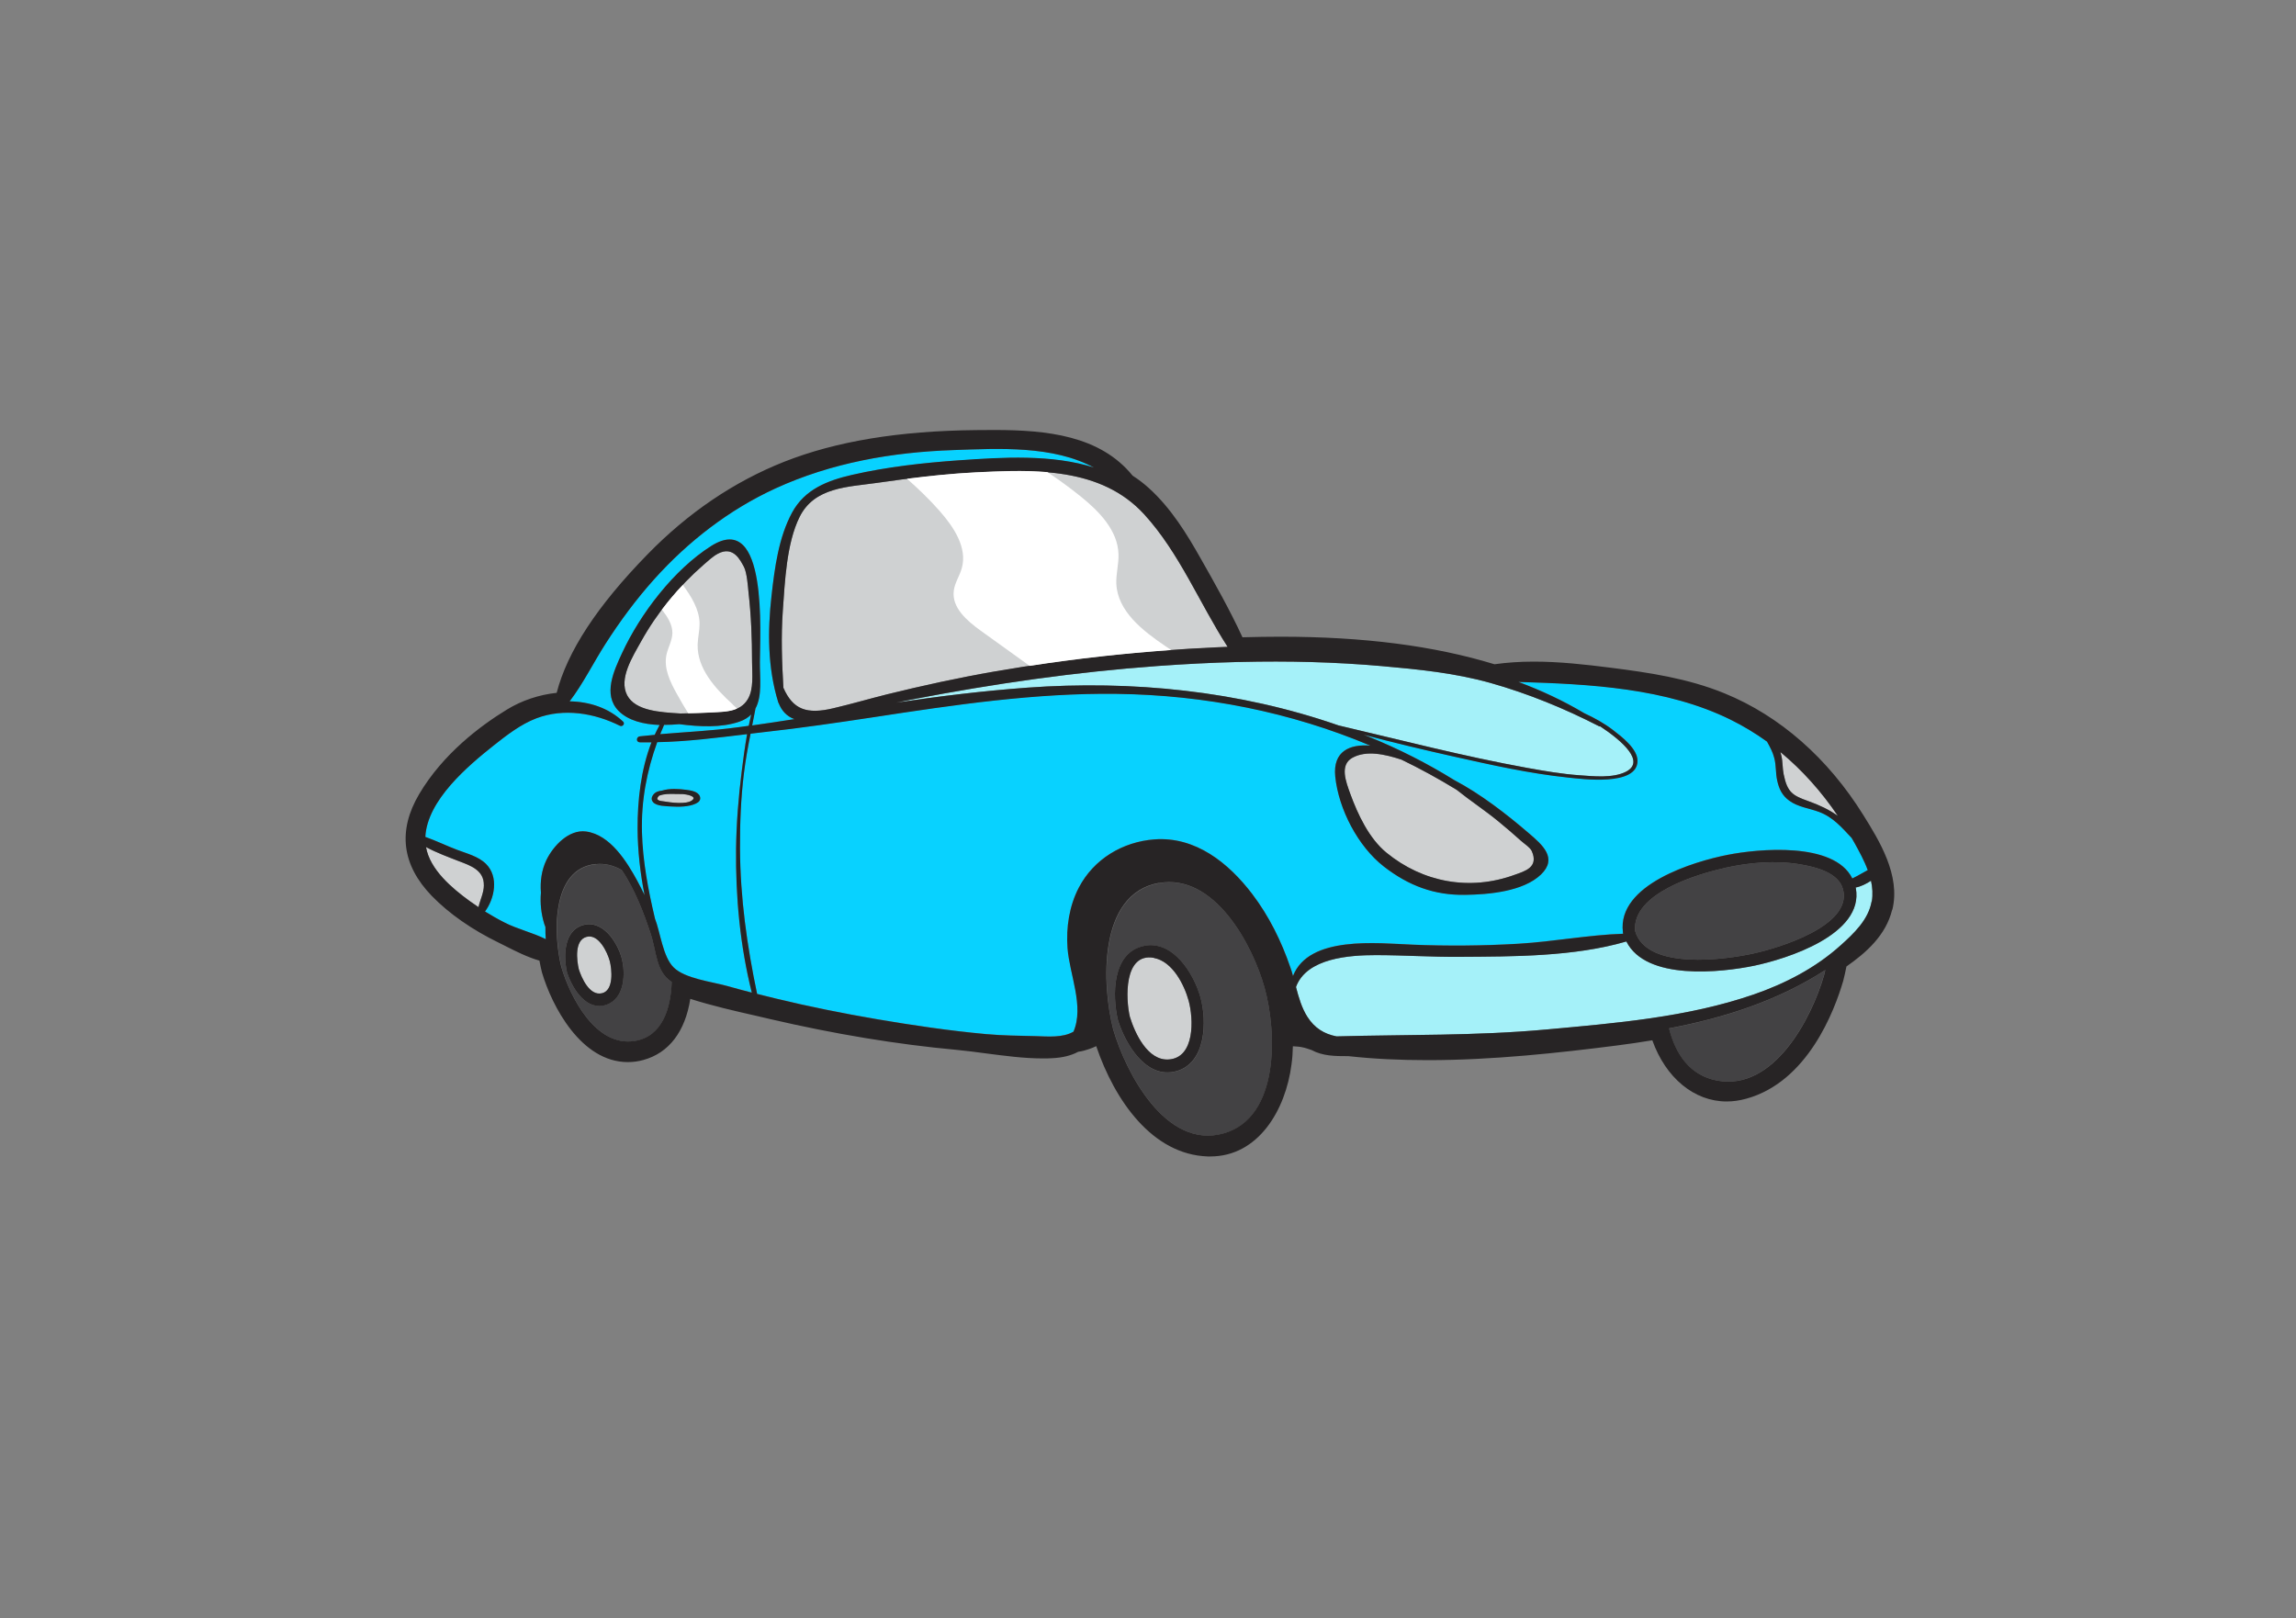 <?xml version="1.0" encoding="UTF-8"?>
<svg xmlns="http://www.w3.org/2000/svg" id="Layer_1" version="1.1" viewBox="0 0 200 141">
  <rect x="0" y="0" width="200" height="141" fill="#808080" stroke="none"/>
  <defs>
    <style>
      .st0 {
        fill: #434244;
      }

      .st1 {
        fill: #fff;
      }

      .st2 {
        fill: #a5f1f9;
      }

      .st3 {
        fill: #cfd1d2;
      }

      .st4 {
        fill: #272425;
      }

      .st5 {
        fill: #08d2ff;
      }
    </style>
  </defs>
  <path class="st3" d="M155.37,67.45c-.11-.53-.07-1.08-.2-1.61-.03-.11-.05-.21-.08-.32,1.92,1.59,3.6,3.48,5,5.56-.75-.54-1.6-.94-2.58-1.29-1.34-.48-1.82-.74-2.14-2.34Z"></path>
  <path class="st3" d="M86.69,58.49c-3.17.55-6.3,1.23-9.42,2-1.56.39-3.1.84-4.67,1.21-2.34.56-3.53.11-4.36-1.78-.13-2.24-.21-4.48-.05-6.73.18-2.5.32-5.86,1.46-8.15,1.29-2.61,4.22-2.61,6.73-2.97,2.85-.41,5.69-.77,8.57-.91,5.17-.26,10.95-.47,14.72,3.65,3.07,3.36,4.81,7.74,7.27,11.55-.31.01-.63.02-.94.04-6.48.29-12.93.99-19.32,2.1Z"></path>
  <path class="st0" d="M48.91,84.27c.78,2.63,3.01,7.01,6.43,6.42,2.32-.4,3.1-2.77,3.18-5.13-1.38-.91-1.3-2.62-1.85-4.26-.55-1.66-1.34-3.81-2.5-5.49-.68-.39-1.43-.6-2.24-.52-3.99.38-3.69,6.3-3.01,8.99ZM50.81,80.58c1.69-.46,2.96,1.47,3.33,2.84.37,1.36.29,3.54-1.3,4.1-1.71.6-2.94-1.3-3.4-2.68-.02-.04-.03-.07-.04-.12-.01-.04-.02-.08-.03-.12-.29-1.39-.24-3.56,1.44-4.02Z"></path>
  <path class="st3" d="M42.15,77.12c0,.66-.33,1.28-.47,1.91-.26-.18-.53-.36-.78-.54-1.51-1.1-3.45-2.72-3.79-4.69.91.49,1.92.86,2.87,1.23,1,.38,2.18.78,2.16,2.09Z"></path>
  <path class="st3" d="M130.49,71.54c.67.55,1.34,1.12,1.98,1.7.25.23.81.59.95.9.64,1.43-.62,1.76-1.48,2.07-3.91,1.43-8,.67-11.17-1.92-1.52-1.24-2.5-3.33-3.16-5.14-.37-1.03-.95-2.5.18-3.13,1.22-.68,2.85-.31,4.28.16,1.64.79,3.24,1.67,4.81,2.63,1.17.94,2.45,1.78,3.61,2.73Z"></path>
  <path class="st2" d="M160.33,82.36c-2.17,1.96-4.84,3.34-7.6,4.29-5.76,1.98-12.02,2.49-18.04,3.04-6.1.56-12.16.43-18.27.6-1.07-.21-1.91-.72-2.54-1.71-.48-.75-.75-1.67-.99-2.59.92-2.54,4.7-2.78,6.96-2.78,2.43,0,4.86.17,7.29.15,4.68-.03,9.98-.01,14.53-1.34,1.71,3.43,8.26,2.71,11.15,2.11,2.8-.59,9.56-2.7,8.84-6.75,0-.02-.01-.04-.02-.06.46-.08.94-.33,1.34-.59.13.59.17,1.19.07,1.8-.28,1.6-1.54,2.78-2.7,3.83Z"></path>
  <path class="st0" d="M150.2,75.62c2.15-.48,4.47-.69,6.66-.31,1.29.22,3.29.7,3.68,2.16.85,3.2-5.65,5.12-7.72,5.58-2.44.55-9.4,1.53-10.39-1.95-.28-3.27,5.43-4.95,7.77-5.47Z"></path>
  <path class="st3" d="M51.09,81.62c1.05-.29,1.81,1.33,2.02,2.09.19.71.38,2.57-.67,2.82-1.08.26-1.78-1.33-2.02-2.09-.18-.76-.4-2.53.67-2.82Z"></path>
  <path class="st3" d="M61.92,62.08c-.88.05-1.77.06-2.65.08-1.78-.11-3.92-.23-4.64-1.59-.75-1.44.47-3.35,1.21-4.68,1.39-2.51,3.28-4.8,5.44-6.68.33-.29.84-.76,1.25-.97,1.37-.73,1.97.6,2.27,1.14.27.5.36,1.8.4,2.21.23,2.01.31,4.05.31,6.07,0,1.04.17,2.37-.38,3.27-.68,1.11-1.96,1.07-3.21,1.15Z"></path>
  <path class="st3" d="M58.74,69.17c.24,0,.49,0,.73.01.25.01,1.31.18.8.55-.49.37-1.86.19-2.43.09-.26-.04-.9-.06-.41-.52.41-.15.85-.15,1.3-.14Z"></path>
  <g>
    <path class="st5" d="M161.35,76.52c-1.59-3.23-8.24-2.57-10.83-2.06-2.95.57-9.67,2.59-9.15,6.74,0,0,0,0,0,0,0,.04,0,.09.02.14-3.03.1-6.08.69-9.11.87-3.09.18-6.18.21-9.27.08-3-.12-9-.82-10.38,2.73-.07-.26-.14-.51-.23-.75-.78-2.28-1.86-4.47-3.32-6.39-2.07-2.72-4.95-5.03-8.53-4.76-2.76.21-5.27,1.71-6.57,4.19-.84,1.6-1.12,3.48-.99,5.27.17,2.3,1.47,5.08.52,7.29-.95.55-2.24.42-3.3.39-1.45-.03-2.9-.05-4.35-.18-3.16-.29-6.32-.76-9.45-1.29-2.97-.51-5.92-1.1-8.85-1.81-.54-.13-1.07-.26-1.61-.4-.88-4.19-1.47-8.37-1.49-12.66-.01-2.19.07-4.37.34-6.55.14-1.16.35-2.31.58-3.46.39-.05.79-.09,1.18-.14,3.19-.35,6.38-.82,9.56-1.3,6.99-1.07,14.05-2.12,21.14-2.03,7.74.1,15.19,1.6,22.11,4.51-1.77-.14-3.28.46-3.06,2.69.29,2.84,1.98,6.09,4.23,7.84,2.15,1.67,4.39,2.52,7.12,2.47,2.02-.03,5.03-.29,6.57-1.77,1.47-1.42.15-2.57-1.07-3.61-1.92-1.65-4.19-3.41-6.47-4.61-2.37-1.47-4.88-2.74-7.45-3.78-.15-.06-.3-.12-.45-.18,2.61.69,5.24,1.32,7.88,1.91,3.26.73,6.57,1.47,9.9,1.82,1.19.12,6.06.79,6.07-1.45,0-1.06-1.37-2.1-2.11-2.67-.78-.6-1.63-1.07-2.52-1.48-1.83-1.09-3.76-1.99-5.75-2.73,6.24.19,12.86.52,18.49,3.29,1.11.55,2.17,1.19,3.17,1.91.25.45.5.9.63,1.42.18.66.11,1.33.26,1.98.16.73.43,1.29,1.04,1.74.76.56,1.73.66,2.59.98,1.24.46,2,1.37,2.85,2.27.09.15.17.3.26.45.41.75.85,1.54,1.15,2.37-.29.16-.58.33-.88.49-.15.08-.31.15-.45.23Z"></path>
    <path class="st2" d="M139.39,63.28c1.95,1.29,3.95,3.07,2.25,3.95-1.14.58-2.82.4-4.06.31-1.53-.11-3.04-.37-4.54-.64-5.53-1-10.97-2.42-16.44-3.7-8.67-3.02-18-3.95-27.13-3.29-3.81.28-7.63.74-11.42,1.31.49-.1.99-.21,1.48-.3,7.06-1.36,14.16-2.38,21.33-2.9,2.35-.17,4.7-.29,7.06-.35.05.01.11.01.16,0,4.1-.1,8.19,0,12.28.36,3.24.29,6.33.59,9.48,1.47,3.26.92,6.46,2.23,9.47,3.78.03.02.06.02.09.01Z"></path>
    <path class="st5" d="M83.56,40.1c-3.12.22-6.28.57-9.34,1.27-2.13.49-4.12,1.25-5.22,3.28-1.17,2.16-1.52,4.81-1.79,7.22-.35,3.1-.35,6.3.58,9.31,0,.03.02.05.04.08.25.64.68,1.14,1.37,1.39-1.23.19-2.45.38-3.68.55.1-.49.2-.99.29-1.48.6-1.11.37-2.7.38-4.04,0-2.4.73-13.25-4.23-10.12-3.25,2.05-6.19,5.91-7.78,9.35-.7,1.51-1.68,3.6-.31,5.01.84.86,2.2,1.19,3.59,1.24-.15.28-.3.57-.43.86-.43.04-.87.08-1.3.13-.32.04-.34.51,0,.52.34.01.68,0,1.02,0-.92,2.37-1.22,5.05-1.21,7.53.01,1.93.23,3.87.61,5.79-.2-.42-.41-.83-.63-1.24-.91-1.67-2.36-4.03-4.47-4.31-1.5-.2-2.86,1.25-3.46,2.5-.41.86-.55,1.85-.47,2.83-.08.91.02,1.84.29,2.72.03.09.07.18.1.27,0,.36,0,.71.03,1.06-1.15-.58-2.47-.87-3.63-1.47-.57-.29-1.12-.61-1.66-.94.85-1.16,1.2-3.03.09-4.14-.67-.67-1.68-.91-2.54-1.24-.92-.35-1.82-.79-2.75-1.12.16-3.2,3.72-6.19,5.96-7.97,1.11-.88,2.36-1.85,3.71-2.36,2.39-.91,5.06-.46,7.28.65.22.11.47-.17.28-.36-1.28-1.21-2.95-1.74-4.66-1.77,1.19-1.56,2.07-3.37,3.13-5.02,1.26-1.97,2.66-3.86,4.22-5.6,2.97-3.31,6.53-6.07,10.58-7.93,4.89-2.24,10.17-3.16,15.51-3.34,3.96-.14,8.69-.41,12.28,1.55-3.72-1.2-8.08-.91-11.79-.65Z"></path>
    <path class="st5" d="M57.04,79.99c.49,1.25.69,3.35,1.64,4.29.98.97,3.33,1.24,4.65,1.61.72.2,1.43.39,2.15.58-1.02-4.07-1.42-8.37-1.37-12.55.03-2.24.21-4.49.49-6.71.14-1.09.28-2.18.47-3.26-2.59.31-5.23.65-7.83.7-.91,2.52-1.4,5.08-1.33,7.84.06,2.55.54,5.02,1.12,7.47,0,0,0,.01,0,.02ZM58.47,70.26c-.45-.03-1.25-.02-1.58-.37-.2-.21-.15-.46.02-.67.18-.23.46-.31.74-.34.67-.22,1.49-.15,2.12-.07.38.05,1.04.14,1.19.58.11.31-.1.5-.36.62-.6.28-1.49.29-2.14.25Z"></path>
    <path class="st5" d="M64.19,63.37c-2.22.3-4.46.4-6.69.59.11-.27.22-.54.34-.81.45,0,.9-.02,1.32-.06,1.8.23,3.67.32,5.24-.22.44-.15.78-.37,1.04-.64-.08.34-.15.67-.22,1.01-.34.05-.68.1-1.02.14Z"></path>
  </g>
  <path class="st0" d="M158.99,84.51c-.04.16-.07.31-.11.46-1.1,3.78-4.38,10.09-9.31,9.17-2.37-.44-3.62-2.29-4.19-4.54,4.79-.91,9.46-2.4,13.59-5.07,0,0,.01,0,.02-.01Z"></path>
  <path class="st0" d="M96.98,89.7c1.1,3.77,4.58,10.43,9.58,9.06,4.96-1.36,4.65-8.9,3.61-12.68-1.04-3.77-4.37-10.01-9.22-9.14-5.35.96-4.95,8.97-3.97,12.77ZM99.65,82.41c2.55-.51,4.35,2.43,4.92,4.49.58,2.07.5,5.72-2.1,6.43-2.65.73-4.45-2.41-5.09-4.45-.5-2.13-.53-5.9,2.27-6.46Z"></path>
  <path class="st3" d="M100.52,83.46c1.61.3,2.63,2.31,3.02,3.72.43,1.58.56,4.96-1.73,5.12-1.84.13-2.95-2.28-3.39-3.72-.36-1.5-.56-5.62,2.11-5.13Z"></path>
  <path class="st4" d="M164.84,79.25c.73-2.99-1.14-6.01-2.51-8.21-3.1-4.99-7.29-8.67-12.12-10.64-3.2-1.31-6.62-1.81-9.84-2.22-2.28-.29-4.51-.54-6.77-.54-1.23,0-2.35.08-3.42.23-5.27-1.61-11.38-2.4-18.67-2.4-1.05,0-2.16.02-3.28.05-1.11-2.4-2.4-4.68-3.66-6.9-1.15-2.03-2.54-4.34-4.52-6.12-.42-.38-.89-.74-1.39-1.06-2.84-3.5-7.48-3.98-12.07-3.98-.54,0-1.07,0-1.59.01-6.7.07-12.15.97-16.67,2.75-4.38,1.73-8.4,4.45-11.95,8.1-4.38,4.49-6.96,8.44-7.89,12.04-1.52.16-3.03.66-4.32,1.45-2.35,1.43-5.58,3.87-7.65,7.36-1.89,3.19-1.52,6.18,1.09,8.88,1.51,1.55,3.49,2.94,5.9,4.11.17.08.36.18.56.28.81.41,1.87.95,2.92,1.25.06.36.14.7.22,1.03.86,2.92,3.4,7.81,7.48,7.81,0,0,0,0,0,0,.45,0,.92-.06,1.37-.19,2.21-.61,3.63-2.48,4.07-5.32,1.89.6,3.85,1.05,5.75,1.48.4.09.8.18,1.2.28,5.63,1.31,11.08,2.21,16.21,2.68.84.08,1.69.19,2.58.31,1.63.21,3.32.44,4.96.44.27,0,.54,0,.81-.02.91-.04,1.67-.23,2.28-.56.34-.04.67-.14.93-.23.23-.08.44-.16.64-.26,1.6,4.72,4.88,9.45,9.72,9.61.07,0,.15,0,.22,0,4.17,0,6.56-4.03,7.07-8.02.07-.5.11-1.03.12-1.58.28.02.54.03.78.08.27.05.54.14.82.24h.01c.99.54,2.08.54,3.13.54h.09c2.19.24,4.45.35,6.92.35,5.66,0,11.48-.64,16.42-1.27,1.08-.14,2.13-.29,3.14-.46,1.16,3.26,3.64,5.33,6.47,5.33.56,0,1.13-.08,1.71-.24,5.36-1.47,7.69-7.67,8.45-10.27.1-.39.19-.8.28-1.25,1.7-1.19,3.44-2.71,3.98-4.94ZM145.39,89.59c4.79-.91,9.46-2.4,13.59-5.07,0,0,.01,0,.02-.01-.04.16-.07.31-.11.46-1.1,3.78-4.38,10.09-9.31,9.17-2.37-.44-3.62-2.29-4.19-4.54ZM100.94,76.93c4.85-.87,8.18,5.38,9.22,9.14,1.05,3.78,1.35,11.32-3.61,12.68-5,1.38-8.48-5.29-9.58-9.06-.98-3.8-1.39-11.81,3.97-12.77ZM58.68,84.28c-.95-.94-1.15-3.04-1.64-4.29,0,0,0-.01,0-.02-.58-2.46-1.05-4.92-1.12-7.47-.07-2.76.42-5.32,1.33-7.84,2.6-.05,5.24-.39,7.83-.7-.19,1.08-.34,2.17-.47,3.26-.28,2.22-.46,4.47-.49,6.71-.05,4.18.35,8.48,1.37,12.55-.72-.18-1.44-.38-2.15-.58-1.32-.37-3.67-.64-4.65-1.61ZM65.44,62.22c-.08.34-.15.67-.22,1.01-.34.05-.68.1-1.02.14-2.22.3-4.46.4-6.69.59.11-.27.22-.54.34-.81.45,0,.9-.02,1.32-.06,1.8.23,3.67.32,5.24-.22.44-.15.78-.37,1.04-.64ZM65.13,60.93c-.68,1.11-1.96,1.07-3.21,1.15-.88.05-1.77.06-2.65.08-1.78-.11-3.92-.23-4.64-1.59-.75-1.44.47-3.35,1.21-4.68,1.39-2.51,3.28-4.8,5.44-6.68.33-.29.84-.76,1.25-.97,1.37-.73,1.97.6,2.27,1.14.27.5.36,1.8.4,2.21.23,2.01.31,4.05.31,6.07,0,1.04.17,2.37-.38,3.27ZM51.92,75.28c.82-.08,1.57.13,2.24.52,1.16,1.69,1.95,3.83,2.5,5.49.55,1.64.46,3.36,1.85,4.26-.08,2.36-.85,4.73-3.18,5.13-3.42.59-5.65-3.79-6.43-6.42-.68-2.69-.97-8.61,3.01-8.99ZM37.12,73.8c.91.49,1.92.86,2.87,1.23,1,.38,2.18.78,2.16,2.09,0,.66-.33,1.28-.47,1.91-.26-.18-.53-.36-.78-.54-1.51-1.1-3.45-2.72-3.79-4.69ZM95.35,40.75c-3.72-1.2-8.08-.91-11.79-.65-3.12.22-6.28.57-9.34,1.27-2.13.49-4.12,1.25-5.22,3.28-1.17,2.16-1.52,4.81-1.79,7.22-.35,3.1-.35,6.3.58,9.31,0,.03.02.05.04.08.25.64.68,1.14,1.37,1.39-1.23.19-2.45.38-3.68.55.1-.49.2-.99.29-1.48.6-1.11.37-2.7.38-4.04,0-2.4.73-13.25-4.23-10.12-3.25,2.05-6.19,5.91-7.78,9.35-.7,1.51-1.68,3.6-.31,5.01.84.86,2.2,1.19,3.59,1.24-.15.28-.3.57-.43.86-.43.04-.87.08-1.3.13-.32.04-.34.51,0,.52.34.01.68,0,1.02,0-.92,2.37-1.22,5.05-1.21,7.53.01,1.93.23,3.87.61,5.79-.2-.42-.41-.83-.63-1.24-.91-1.67-2.36-4.03-4.47-4.31-1.5-.2-2.86,1.25-3.46,2.5-.41.86-.55,1.85-.47,2.83-.08.91.02,1.84.29,2.72.03.09.07.18.1.27,0,.36,0,.71.03,1.06-1.15-.58-2.47-.87-3.63-1.47-.57-.29-1.12-.61-1.66-.94.85-1.16,1.2-3.03.09-4.14-.67-.67-1.68-.91-2.54-1.24-.92-.35-1.82-.79-2.75-1.12.16-3.2,3.72-6.19,5.96-7.97,1.11-.88,2.36-1.85,3.71-2.36,2.39-.91,5.06-.46,7.28.65.22.11.47-.17.28-.36-1.28-1.21-2.95-1.74-4.66-1.77,1.19-1.56,2.07-3.37,3.13-5.02,1.26-1.97,2.66-3.86,4.22-5.6,2.97-3.31,6.53-6.07,10.58-7.93,4.89-2.24,10.17-3.16,15.51-3.34,3.96-.14,8.69-.41,12.28,1.55ZM106.95,56.35c-.31.01-.63.02-.94.04-6.48.29-12.93.99-19.32,2.1-3.17.55-6.3,1.23-9.42,2-1.56.39-3.1.84-4.67,1.21-2.34.56-3.53.11-4.36-1.78-.13-2.24-.21-4.48-.05-6.73.18-2.5.32-5.86,1.46-8.15,1.29-2.61,4.22-2.61,6.73-2.97,2.85-.41,5.69-.77,8.57-.91,5.17-.26,10.95-.47,14.72,3.65,3.07,3.36,4.81,7.74,7.27,11.55ZM139.3,63.27s.06.02.09.01c1.95,1.29,3.95,3.07,2.25,3.95-1.14.58-2.82.4-4.06.31-1.53-.11-3.04-.37-4.54-.64-5.53-1-10.97-2.42-16.44-3.7-8.67-3.02-18-3.95-27.13-3.29-3.81.28-7.63.74-11.42,1.31.49-.1.99-.21,1.48-.3,7.06-1.36,14.16-2.38,21.33-2.9,2.35-.17,4.7-.29,7.06-.35.05.01.11.01.16,0,4.1-.1,8.19,0,12.28.36,3.24.29,6.33.59,9.48,1.47,3.26.92,6.46,2.23,9.47,3.78ZM160.09,71.08c-.75-.54-1.6-.94-2.58-1.29-1.34-.48-1.82-.74-2.14-2.34-.11-.53-.07-1.08-.2-1.61-.03-.11-.05-.21-.08-.32,1.92,1.59,3.6,3.48,5,5.56ZM162.68,75.81c-.29.16-.58.33-.88.49-.15.08-.31.15-.45.23-1.59-3.23-8.24-2.57-10.83-2.06-2.95.57-9.67,2.59-9.15,6.74,0,0,0,0,0,0,0,.04,0,.09.02.14-3.03.1-6.08.69-9.11.87-3.09.18-6.18.21-9.27.08-3-.12-9-.82-10.38,2.73-.07-.26-.14-.51-.23-.75-.78-2.28-1.86-4.47-3.32-6.39-2.07-2.72-4.95-5.03-8.53-4.76-2.76.21-5.27,1.71-6.57,4.19-.84,1.6-1.12,3.48-.99,5.27.17,2.3,1.47,5.08.52,7.29-.95.55-2.24.42-3.3.39-1.45-.03-2.9-.05-4.35-.18-3.16-.29-6.32-.76-9.45-1.29-2.97-.51-5.92-1.1-8.85-1.81-.54-.13-1.07-.26-1.61-.4-.88-4.19-1.47-8.37-1.49-12.66-.01-2.19.07-4.37.34-6.55.14-1.16.35-2.31.58-3.46.39-.05.79-.09,1.18-.14,3.19-.35,6.38-.82,9.56-1.3,6.99-1.07,14.05-2.12,21.14-2.03,7.74.1,15.19,1.6,22.11,4.51-1.77-.14-3.28.46-3.06,2.69.29,2.84,1.98,6.09,4.23,7.84,2.15,1.67,4.39,2.52,7.12,2.47,2.02-.03,5.03-.29,6.57-1.77,1.47-1.42.15-2.57-1.07-3.61-1.92-1.65-4.19-3.41-6.47-4.61-2.37-1.47-4.88-2.74-7.45-3.78-.15-.06-.3-.12-.45-.18,2.61.69,5.24,1.32,7.88,1.91,3.26.73,6.57,1.47,9.9,1.82,1.19.12,6.06.79,6.07-1.45,0-1.06-1.37-2.1-2.11-2.67-.78-.6-1.63-1.07-2.52-1.48-1.83-1.09-3.76-1.99-5.75-2.73,6.24.19,12.86.52,18.49,3.29,1.11.55,2.17,1.19,3.17,1.91.25.45.5.9.63,1.42.18.66.11,1.33.26,1.98.16.73.43,1.29,1.04,1.74.76.56,1.73.66,2.59.98,1.24.46,2,1.37,2.85,2.27.09.15.17.3.26.45.41.75.85,1.54,1.15,2.37ZM126.89,68.81c1.17.94,2.45,1.78,3.61,2.73.67.55,1.34,1.12,1.98,1.7.25.23.81.59.95.9.64,1.43-.62,1.76-1.48,2.07-3.91,1.43-8,.67-11.17-1.92-1.52-1.24-2.5-3.33-3.16-5.14-.37-1.03-.95-2.5.18-3.13,1.22-.68,2.85-.31,4.28.16,1.64.79,3.24,1.67,4.81,2.63ZM150.2,75.62c2.15-.48,4.47-.69,6.66-.31,1.29.22,3.29.7,3.68,2.16.85,3.2-5.65,5.12-7.72,5.58-2.44.55-9.4,1.53-10.39-1.95-.28-3.27,5.43-4.95,7.77-5.47ZM163.03,78.53c-.28,1.6-1.54,2.78-2.7,3.83-2.17,1.96-4.84,3.34-7.6,4.29-5.76,1.98-12.02,2.49-18.04,3.04-6.1.56-12.16.43-18.27.6-1.07-.21-1.91-.72-2.54-1.71-.48-.75-.75-1.67-.99-2.59.92-2.54,4.7-2.78,6.96-2.78,2.43,0,4.86.17,7.29.15,4.68-.03,9.98-.01,14.53-1.34,1.71,3.43,8.26,2.71,11.15,2.11,2.8-.59,9.56-2.7,8.84-6.75,0-.02-.01-.04-.02-.06.46-.08.94-.33,1.34-.59.13.59.17,1.19.07,1.8Z"></path>
  <path class="st4" d="M99.65,82.41c-2.8.56-2.77,4.34-2.27,6.46.64,2.05,2.44,5.18,5.09,4.45,2.59-.72,2.67-4.36,2.1-6.43-.57-2.05-2.37-5-4.92-4.49ZM100.52,83.46c1.61.3,2.63,2.31,3.02,3.72.43,1.58.56,4.96-1.73,5.12-1.84.13-2.95-2.28-3.39-3.72-.36-1.5-.56-5.62,2.11-5.13Z"></path>
  <path class="st4" d="M49.37,84.61s.01.08.03.12c0,.04.02.08.04.12.47,1.37,1.69,3.28,3.4,2.68,1.59-.56,1.67-2.74,1.3-4.1-.38-1.37-1.64-3.3-3.33-2.84-1.68.46-1.73,2.63-1.44,4.02ZM51.09,81.62c1.05-.29,1.81,1.33,2.02,2.09.19.71.38,2.57-.67,2.82-1.08.26-1.78-1.33-2.02-2.09-.18-.76-.4-2.53.67-2.82Z"></path>
  <path class="st4" d="M56.89,69.89c.33.35,1.13.34,1.58.37.65.04,1.53.04,2.14-.25.26-.12.46-.31.36-.62-.15-.44-.81-.53-1.19-.58-.62-.08-1.45-.14-2.12.07-.29.03-.56.11-.74.34-.17.21-.22.46-.02.67ZM57.45,69.31c.41-.15.85-.15,1.3-.14.24,0,.49,0,.73.01.25.01,1.31.18.8.55-.49.37-1.86.19-2.43.09-.26-.04-.9-.06-.41-.52Z"></path>
  <path class="st1" d="M84.96,41.15c2.05-.1,4.2-.2,6.28-.02,1,.67,1.98,1.38,2.92,2.14,1.6,1.29,3.21,2.95,3.27,5.01.03.85-.22,1.7-.19,2.56.1,2.4,2.29,4.11,4.29,5.46.16.11.32.22.49.33-4.13.29-8.24.75-12.33,1.38l-4.27-3.07c-1.19-.86-2.52-2-2.34-3.46.08-.7.51-1.3.7-1.98.5-1.78-.69-3.57-1.91-4.96-.9-1.03-1.87-1.95-2.86-2.83,1.98-.25,3.96-.46,5.96-.56Z"></path>
  <path class="st1" d="M63.83,61.39c.13.11.25.23.38.34-.66.3-1.49.3-2.29.34-.66.04-1.31.05-1.97.07-.34-.55-.67-1.1-.98-1.67-.59-1.05-1.16-2.23-.92-3.41.13-.64.5-1.23.52-1.88.02-.77-.44-1.46-.91-2.07.56-.75,1.17-1.47,1.82-2.15.74,1.01,1.44,2.12,1.46,3.37,0,.61-.15,1.21-.17,1.81-.06,2.09,1.53,3.84,3.08,5.25Z"></path>
</svg>
